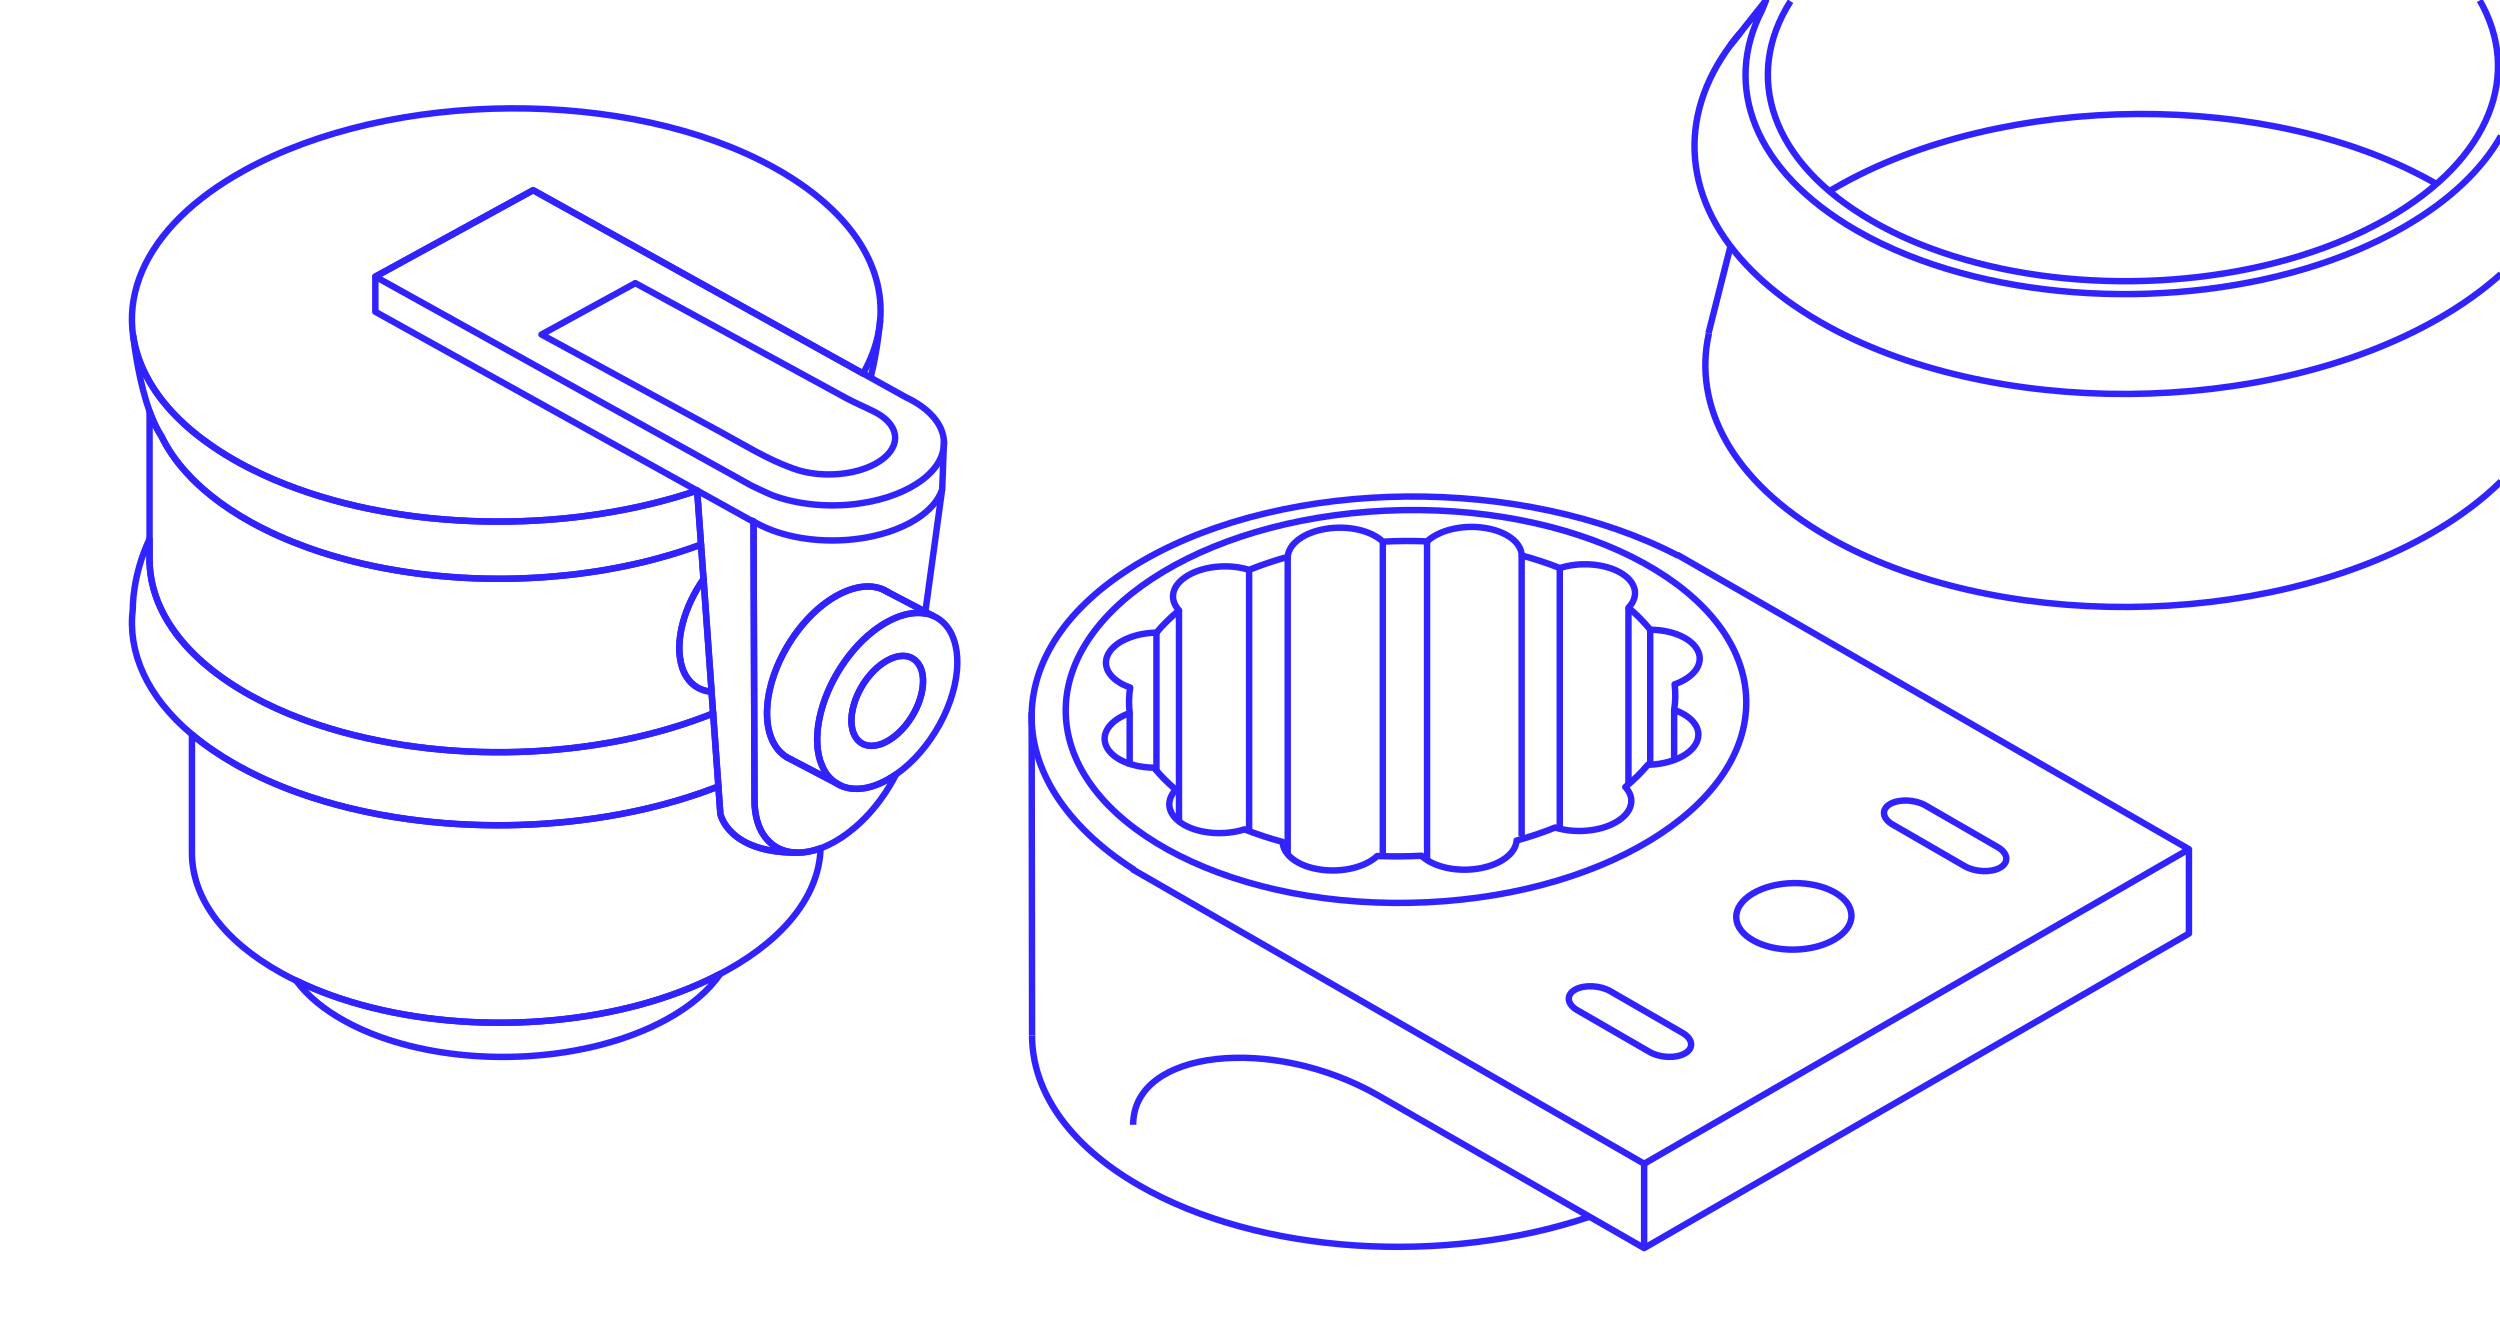 <?xml version="1.0" encoding="utf-8"?>
<!-- Generator: Adobe Illustrator 27.9.0, SVG Export Plug-In . SVG Version: 6.00 Build 0)  -->
<svg version="1.1" xmlns="http://www.w3.org/2000/svg" xmlns:xlink="http://www.w3.org/1999/xlink" x="0px" y="0px"
	 viewBox="0 0 775 411" style="enable-background:new 0 0 775 411;" xml:space="preserve">
<style type="text/css">
	.st0{fill:none;stroke:#3123FF;stroke-width:2;stroke-linejoin:round;stroke-miterlimit:10;}
</style>
<g id="Reference">
</g>
<g id="Grafica">
	<g>
		<path class="st0" d="M216.11,152.07l1.21,16.74c-0.47,0.18-0.95,0.35-1.43,0.52c-0.47,0.17-0.95,0.34-1.43,0.51
			c-0.43,0.15-0.86,0.3-1.29,0.44c-0.71,0.24-1.41,0.47-2.13,0.7c-0.54,0.18-1.09,0.35-1.63,0.52c-0.66,0.2-1.31,0.41-1.99,0.6
			c-1.27,0.38-2.55,0.74-3.83,1.08c-0.64,0.18-1.29,0.35-1.95,0.51c-0.5,0.13-1.01,0.26-1.52,0.39c-0.14,0.04-0.28,0.07-0.42,0.1
			c-0.91,0.22-1.82,0.43-2.74,0.63c-0.52,0.11-1.06,0.24-1.59,0.35c-0.53,0.12-1.07,0.24-1.6,0.34c-0.66,0.14-1.33,0.27-2.01,0.4
			c-0.49,0.1-1,0.2-1.5,0.28c-0.07,0.01-0.15,0.03-0.22,0.04c-0.07,0.02-0.13,0.03-0.2,0.04c-0.69,0.13-1.39,0.26-2.1,0.38
			c-0.58,0.1-1.19,0.2-1.78,0.3c-0.08,0.01-0.17,0.03-0.25,0.04c-1.19,0.19-2.36,0.36-3.56,0.53c-0.85,0.12-1.71,0.24-2.57,0.34
			c-0.18,0.02-0.36,0.05-0.53,0.07c-0.41,0.06-0.83,0.1-1.24,0.15c-0.42,0.06-0.84,0.09-1.25,0.14c-0.51,0.06-1.02,0.11-1.53,0.16
			c-0.96,0.09-1.91,0.19-2.87,0.27c-0.96,0.08-1.93,0.16-2.89,0.24c-0.69,0.05-1.38,0.09-2.07,0.14c-0.09,0.01-0.19,0.01-0.28,0.02
			c-0.99,0.06-1.97,0.1-2.95,0.15c-0.53,0.03-1.06,0.05-1.58,0.07c-0.53,0.02-1.07,0.04-1.59,0.06c-0.21,0.01-0.42,0.01-0.64,0.02
			c-1.08,0.03-2.14,0.05-3.22,0.07c-0.76,0.01-1.53,0.01-2.29,0.01c-1.18,0-2.35-0.01-3.53-0.04h-0.21c-0.11,0-0.22,0-0.32-0.01
			c-0.17,0-0.33-0.01-0.49-0.01c-1-0.02-2-0.05-2.98-0.09c-0.16-0.01-0.32-0.01-0.47-0.02c-1.1-0.05-2.19-0.09-3.28-0.16
			c-0.24-0.01-0.47-0.03-0.7-0.05c-0.13-0.01-0.26-0.02-0.39-0.03c-0.85-0.04-1.7-0.09-2.54-0.17c-0.05,0-0.09-0.01-0.14-0.01
			c-0.31-0.02-0.61-0.04-0.91-0.08c-1.14-0.09-2.26-0.18-3.39-0.29c-1.13-0.11-2.24-0.23-3.36-0.36c-0.02,0-0.05-0.01-0.07-0.01
			c-0.35-0.05-0.68-0.08-1.02-0.12c-0.03,0-0.07-0.01-0.1-0.01c-0.78-0.09-1.56-0.2-2.34-0.3c-0.08-0.01-0.16-0.02-0.24-0.04
			c-0.42-0.06-0.85-0.11-1.26-0.18c-0.77-0.1-1.54-0.22-2.3-0.34c-0.44-0.07-0.88-0.14-1.31-0.22c-2.27-0.37-4.52-0.78-6.76-1.24
			c0,0-0.01-0.01-0.02-0.01c-1.12-0.23-2.23-0.47-3.34-0.72c-0.24-0.06-0.47-0.1-0.7-0.16c-0.94-0.22-1.87-0.44-2.8-0.67
			c-0.29-0.07-0.56-0.14-0.84-0.22c-0.04-0.01-0.09-0.02-0.13-0.03c-0.7-0.18-1.4-0.36-2.09-0.56c-0.16-0.05-0.32-0.09-0.47-0.13
			c-0.23-0.05-0.44-0.11-0.67-0.18c-1.1-0.3-2.18-0.62-3.27-0.95c-1.17-0.35-2.31-0.71-3.45-1.09c-1.15-0.38-2.27-0.77-3.39-1.17
			c-6.17-2.22-12-4.82-17.41-7.79c-4.77-2.63-8.99-5.45-12.67-8.42c-2.87-2.31-5.42-4.71-7.63-7.18c-3.24-3.59-5.77-7.33-7.62-11.15
			c-1.42-2.13-2.64-4.79-3.67-7.67c-3.09-8.56-4.57-19.06-5.1-23.54c0.69,4.87,2.4,9.7,5.12,14.38c4.16,7.16,10.69,13.97,19.6,20.05
			c2.5,1.72,5.2,3.37,8.07,4.96c1.38,0.77,2.79,1.5,4.22,2.21c4.46,2.22,9.15,4.21,14.05,5.97
			C129.42,164.92,177.85,165.05,216.11,152.07z"/>
		<path class="st0" d="M254.38,262.97c-0.37,13.68-10.13,27.39-29.24,37.93c-0.6,0.33-1.21,0.66-1.84,0.98
			c-3.82,2.01-7.86,3.83-12.07,5.44h-0.01c-32.78,12.52-75.88,12.98-108.55,1.24c-3.77-1.36-7.41-2.88-10.87-4.57H91.8
			c-1.52-0.73-3-1.5-4.46-2.3c-18.57-10.25-27.84-23.73-27.84-37.31v-36.69c3.88,3.26,8.37,6.36,13.46,9.25
			c0.36,0.21,0.71,0.41,1.08,0.6c5.67,3.13,11.79,5.86,18.26,8.18c10.61,3.82,22.14,6.55,34.1,8.21h0.01
			c20.12,2.79,41.44,2.52,61.56-0.78c11.76-1.93,23.12-4.89,33.6-8.9h0.01c0.38-0.14,0.75-0.28,1.12-0.43l0.6,8.42
			c0,0,2.17,12.09,23.65,12.09C249.23,264.37,251.73,263.94,254.38,262.97z"/>
		<path class="st0" d="M223.3,301.88c-3.52,5.11-9.03,9.92-16.52,14.05c-3.16,1.74-6.54,3.3-10.09,4.65h-0.01
			c-23.76,9.1-55.02,9.42-78.71,0.9c-3.94-1.41-7.67-3.07-11.12-4.98c-6.68-3.68-11.7-7.95-15.05-12.51
			c3.46,1.69,7.09,3.21,10.87,4.57c32.67,11.74,75.78,11.29,108.55-1.24h0.01C215.44,305.7,219.48,303.89,223.3,301.88z"/>
		<path class="st0" d="M116.35,85.75v10.89l99.76,55.43c-1.19,0.4-2.37,0.79-3.58,1.16c-1.15,0.36-2.3,0.71-3.47,1.05
			c-0.12,0.04-0.24,0.07-0.36,0.1c-0.94,0.26-1.9,0.53-2.84,0.78c-0.3,0.09-0.58,0.16-0.87,0.23c-0.14,0.04-0.29,0.08-0.42,0.11
			c-1.02,0.26-2.04,0.52-3.07,0.77c-1.19,0.28-2.38,0.56-3.59,0.82c-0.09,0.02-0.18,0.05-0.27,0.06c-0.87,0.19-1.74,0.38-2.61,0.55
			c-0.09,0.01-0.18,0.03-0.27,0.05c-0.11,0.03-0.21,0.05-0.32,0.07c-0.31,0.07-0.61,0.13-0.91,0.18c-0.03,0.01-0.05,0.02-0.08,0.02
			c-1.13,0.22-2.25,0.43-3.39,0.62c-1.25,0.23-2.52,0.43-3.79,0.63c-0.06,0.01-0.12,0.02-0.17,0.02c-1.09,0.17-2.18,0.33-3.28,0.48
			c-0.45,0.07-0.9,0.12-1.34,0.18c-0.99,0.13-1.97,0.26-2.96,0.37c-0.15,0.02-0.29,0.04-0.42,0.05c-1.23,0.14-2.45,0.26-3.67,0.38
			c-1.1,0.1-2.19,0.21-3.29,0.28c-0.16,0.02-0.33,0.03-0.48,0.04c-0.11,0.02-0.22,0.03-0.32,0.03c-1.28,0.09-2.57,0.18-3.85,0.25
			c-1.11,0.07-2.22,0.12-3.33,0.16c-0.19,0.01-0.37,0.01-0.55,0.02c-0.11,0.01-0.21,0.02-0.32,0.02c-1.13,0.04-2.25,0.08-3.38,0.09
			c-0.25,0.01-0.48,0.01-0.73,0.01c-0.18,0-0.35,0.01-0.52,0.01c-1.04,0.02-2.08,0.03-3.12,0.03c-5.45,0-10.89-0.21-16.28-0.63
			c-1.34-0.1-2.69-0.22-4.03-0.35c-1.01-0.09-2.02-0.21-3.01-0.32c-1-0.11-2-0.23-2.99-0.36c-1.32-0.18-2.65-0.36-3.96-0.56
			c-1.31-0.2-2.63-0.41-3.93-0.63c-0.21-0.03-0.4-0.07-0.61-0.1c-0.1-0.02-0.21-0.04-0.31-0.06c-0.59-0.1-1.18-0.21-1.77-0.32
			c-1.05-0.19-2.1-0.4-3.14-0.61c-0.64-0.13-1.28-0.26-1.93-0.41c-0.64-0.13-1.27-0.27-1.91-0.42c-1.27-0.28-2.53-0.6-3.78-0.91
			c-1.25-0.32-2.5-0.65-3.73-0.99c-1.23-0.34-2.46-0.7-3.67-1.07c-1.21-0.37-2.42-0.75-3.62-1.14c-1.2-0.4-2.38-0.8-3.56-1.23
			c-4.9-1.76-9.59-3.75-14.05-5.97c-1.43-0.71-2.84-1.44-4.22-2.21c-2.87-1.59-5.57-3.24-8.07-4.96
			c-8.91-6.08-15.44-12.89-19.6-20.05c-2.72-4.68-4.43-9.51-5.12-14.38c-0.02-0.11-0.03-0.22-0.04-0.33
			c-0.01-0.1-0.03-0.21-0.04-0.3c-0.02-0.2-0.04-0.38-0.06-0.54c-0.04-0.39-0.07-0.66-0.09-0.83c0-0.11-0.01-0.18-0.01-0.18
			c-0.96-11.88,4.05-23.93,15.01-34.69c5.22-5.12,11.78-9.95,19.71-14.32c45.79-25.27,119.26-25.7,164.11-0.93
			c7.16,3.96,13.16,8.31,17.98,12.94h0.01c0,0.01,0.01,0.01,0.01,0.01c0,0.01,0.01,0.01,0.01,0.01
			c16.15,15.47,19.35,34.02,9.69,50.94L165.27,58.96L116.35,85.75z"/>
		<path class="st0" d="M288.21,128.07C288.21,128.07,288.21,128.07,288.21,128.07L288.21,128.07c-1.42-1.38-3.17-2.66-5.27-3.83
			c-0.67-0.38-1.36-0.73-2.07-1.06l-11-6.11l-2.32-1.29L165.27,58.96l-48.92,26.79l9.87,5.49l101.46,56.37l5.29,2.94
			c0,0,5.4,2.61,6.84,3.13c1.36,0.49,2.78,0.93,4.23,1.3c4.41,1.12,9.18,1.69,13.97,1.69c3.21,0,6.42-0.25,9.54-0.77
			c3.53-0.56,6.92-1.45,10.06-2.66c1.43-0.55,2.82-1.17,4.11-1.86c0.26-0.12,0.49-0.25,0.74-0.4c1.03-0.57,1.98-1.17,2.85-1.79
			c2.61-1.86,4.51-3.92,5.73-6.06c0.06-0.1,0.11-0.2,0.16-0.3v-0.01c0.97-1.79,1.44-3.63,1.44-5.46
			C292.64,134.13,291.17,130.92,288.21,128.07z"/>
		<line class="st0" x1="292.09" y1="151.48" x2="292.05" y2="151.77"/>
		<path class="st0" d="M237.78,220.34c0,0.25-0.01,0.49-0.01,0.74c0,1.04,0.06,2.03,0.17,2.97c0.34,2.81,1.15,5.19,2.36,7.09
			c0.69,1.1,1.52,2.02,2.46,2.78c0.41,0.34,0.84,0.64,1.3,0.9l0.98,0.51l9.36,4.9l4.66,2.44c1.82,1.23,3.99,1.87,6.43,1.87
			c1.27,0,2.61-0.17,4-0.53h0.01c1.77-0.45,3.63-1.2,5.54-2.26c0.92-0.51,1.83-1.08,2.72-1.69c-0.62,1.25-1.3,2.47-2.03,3.67
			c-3.41,5.66-7.87,10.77-12.9,14.52c-1.21,0.92-2.47,1.75-3.73,2.47c-0.25,0.15-0.48,0.28-0.73,0.42
			c-1.03,0.57-2.05,1.05-3.05,1.46c-0.32,0.13-0.62,0.25-0.93,0.36c-2.65,0.97-5.15,1.41-7.43,1.35
			c-5.96-0.15-10.45-3.66-12.23-9.86c0,0,0,0-0.01-0.01l0.01-0.01c-0.53-1.85-0.83-3.94-0.83-6.25c0-0.15-0.02-3.72-0.04-9.33
			c-0.02-6.08-0.05-14.56-0.08-23.71c0-1.89-0.01-3.81-0.02-5.73c-0.05-16.51-0.11-33.93-0.15-42.62c0-2.55-0.01-4.34-0.01-5.15
			c0.28,0.17,0.57,0.34,0.87,0.51c0.41,0.23,0.81,0.44,1.23,0.65c1.3,0.65,2.68,1.24,4.11,1.76c5.48,1.99,11.82,2.99,18.2,2.99
			c3.21,0,6.42-0.25,9.54-0.76c0.35-0.05,0.69-0.1,1.04-0.17c3.15-0.57,6.19-1.4,9.02-2.49c1.43-0.55,2.82-1.17,4.11-1.86
			c0.26-0.12,0.49-0.26,0.74-0.4c1.03-0.57,1.98-1.17,2.85-1.79c2.61-1.86,4.51-3.92,5.73-6.06c0.41-0.74,0.75-1.47,1.01-2.23
			l-5.19,37.85l-11.39-5.96l-0.03-0.02c-0.46-0.3-0.95-0.58-1.46-0.81c0,0-0.01-0.01-0.04-0.02c-0.05-0.02-0.12-0.05-0.22-0.09
			c-0.04-0.02-0.09-0.04-0.14-0.06c-0.02-0.01-0.05-0.02-0.08-0.04c-0.03-0.01-0.05-0.02-0.08-0.03c-0.36-0.14-0.72-0.26-1.1-0.36
			c-0.97-0.27-2-0.42-3.08-0.43c-1.15-0.02-2.36,0.1-3.62,0.39c-1.24,0.27-2.54,0.7-3.86,1.28c-0.75,0.32-1.51,0.7-2.28,1.12
			c-0.37,0.2-0.73,0.42-1.1,0.63c-1.14,0.69-2.24,1.46-3.33,2.31c-4.29,3.37-8.12,7.91-11.08,12.96c-2.16,3.68-3.86,7.63-4.93,11.57
			c-0.4,1.45-0.7,2.88-0.92,4.31C237.93,217.72,237.82,219.04,237.78,220.34z"/>
		<path class="st0" d="M222.7,243.8c-0.37,0.15-0.74,0.29-1.12,0.43h-0.01c-10.47,4-21.83,6.97-33.6,8.9
			c-20.12,3.31-41.44,3.57-61.56,0.78h-0.01c-11.96-1.65-23.49-4.39-34.1-8.21c-6.47-2.32-12.59-5.05-18.26-8.18
			c-0.37-0.2-0.72-0.4-1.08-0.6c-5.1-2.89-9.58-5.99-13.46-9.25C45.58,216,39.48,202.25,41.18,188.66c0,0-0.28-9.96,5.18-21.6
			c0,0,0,3.49,0,6.34v0.21c0.1,15.35,10.61,30.56,31.59,42.14c4.97,2.74,10.3,5.17,15.93,7.24c0.48,0.19,0.98,0.37,1.47,0.55
			c37.07,13.34,86,12.82,123.19-1.41h0.01c0.49-0.19,0.99-0.38,1.47-0.58c0.36-0.14,0.7-0.27,1.05-0.43L222.7,243.8z"/>
		<path class="st0" d="M234.48,292.46"/>
		<path class="st0" d="M269.87,117.08c2.15-8.14,2.99-17.85,2.99-17.85"/>
		<line class="st0" x1="46.36" y1="174.8" x2="46.36" y2="173.6"/>
		<path class="st0" d="M221.07,221.13c-0.35,0.15-0.69,0.28-1.05,0.43c-0.48,0.2-0.98,0.39-1.47,0.58h-0.01
			c-37.19,14.22-86.12,14.74-123.19,1.41c-0.49-0.18-0.99-0.36-1.47-0.55c-5.63-2.08-10.96-4.51-15.93-7.24
			c-20.98-11.58-31.49-26.79-31.59-42.14v-0.21c0-2.84,0-6.34,0-6.34v-39.52c1.04,2.88,2.25,5.53,3.67,7.67
			c1.85,3.83,4.38,7.57,7.62,11.15c2.2,2.47,4.75,4.86,7.63,7.18c3.68,2.97,7.9,5.78,12.67,8.42c5.4,2.98,11.23,5.57,17.41,7.79
			c1.12,0.41,2.25,0.79,3.39,1.17c1.14,0.38,2.29,0.74,3.45,1.09c1.09,0.33,2.17,0.65,3.27,0.95c0.23,0.07,0.44,0.13,0.67,0.18
			c0.16,0.05,0.32,0.08,0.47,0.13c0.7,0.2,1.39,0.38,2.09,0.56c0.04,0.01,0.09,0.02,0.13,0.03c0.28,0.08,0.55,0.15,0.84,0.22
			c0.93,0.24,1.86,0.45,2.8,0.67c0.23,0.06,0.46,0.1,0.7,0.16c1.11,0.26,2.22,0.49,3.34,0.72c0.01,0,0.02,0.01,0.02,0.01
			c2.23,0.45,4.48,0.87,6.76,1.24c0.43,0.08,0.87,0.15,1.31,0.22c0.76,0.12,1.53,0.24,2.3,0.34c0.41,0.07,0.84,0.12,1.26,0.18
			c0.08,0.02,0.16,0.03,0.24,0.04c0.78,0.1,1.55,0.21,2.34,0.3c0.03,0,0.07,0.01,0.1,0.01c0.34,0.05,0.67,0.08,1.02,0.12
			c0.02,0,0.05,0.01,0.07,0.01c1.12,0.13,2.23,0.25,3.36,0.36c1.13,0.11,2.25,0.21,3.39,0.29c0.3,0.04,0.6,0.06,0.91,0.08
			c0.05,0,0.09,0.01,0.14,0.01c0.84,0.08,1.7,0.12,2.54,0.17c0.13,0.01,0.26,0.02,0.39,0.03c0.23,0.02,0.46,0.04,0.7,0.05
			c1.1,0.07,2.18,0.11,3.28,0.16c0.16,0.01,0.32,0.01,0.47,0.02c0.99,0.03,1.99,0.07,2.98,0.09c0.17,0,0.33,0.01,0.49,0.01
			c0.1,0.01,0.21,0.01,0.32,0.01h0.21c1.18,0.03,2.35,0.04,3.53,0.04c0.76,0,1.53,0,2.29-0.01c1.08-0.02,2.14-0.04,3.22-0.07
			c0.22-0.01,0.43-0.01,0.64-0.02c0.52-0.02,1.06-0.04,1.59-0.06c0.52-0.02,1.05-0.04,1.58-0.07c0.99-0.05,1.97-0.09,2.95-0.15
			c0.09-0.01,0.19-0.01,0.28-0.02c0.69-0.05,1.38-0.09,2.07-0.14c0.97-0.08,1.94-0.15,2.89-0.24c0.97-0.09,1.92-0.18,2.87-0.27
			c0.51-0.05,1.02-0.1,1.53-0.16c0.41-0.05,0.84-0.08,1.25-0.14c0.41-0.05,0.83-0.09,1.24-0.15c0.18-0.02,0.36-0.05,0.53-0.07
			c0.86-0.1,1.72-0.22,2.57-0.34c1.2-0.17,2.37-0.34,3.56-0.53c0.08-0.01,0.17-0.03,0.25-0.04c0.59-0.1,1.2-0.2,1.78-0.3
			c0.71-0.12,1.41-0.25,2.1-0.38c0.07-0.01,0.13-0.02,0.2-0.04c0.07-0.01,0.15-0.03,0.22-0.04c0.5-0.08,1.01-0.18,1.5-0.28
			c0.67-0.12,1.34-0.25,2.01-0.4c0.53-0.1,1.07-0.22,1.6-0.34c0.53-0.11,1.07-0.24,1.59-0.35c0.92-0.21,1.83-0.42,2.74-0.63
			c0.15-0.04,0.29-0.07,0.42-0.1c0.51-0.12,1.02-0.26,1.52-0.39c0.65-0.16,1.3-0.33,1.95-0.51c1.29-0.34,2.57-0.7,3.83-1.08
			c0.67-0.19,1.32-0.4,1.99-0.6c0.54-0.17,1.09-0.34,1.63-0.52c0.72-0.23,1.42-0.46,2.13-0.7c0.43-0.14,0.86-0.29,1.29-0.44
			c0.48-0.17,0.96-0.34,1.43-0.51c0.48-0.17,0.96-0.34,1.43-0.52l0.77,10.72c-0.7,0.98-1.36,2-1.98,3.05
			c-2.63,4.48-4.48,9.39-5.2,14.12c-0.18,1.19-0.29,2.36-0.32,3.51c-0.01,0.23-0.01,0.44-0.01,0.66c0,0.93,0.05,1.8,0.15,2.64
			c0.3,2.5,1.03,4.62,2.09,6.31c1.76,2.77,4.46,4.37,7.75,4.6L221.07,221.13z"/>
		<g>
			<path class="st0" d="M286.15,211.14c0,3.66-1.38,7.71-3.6,11.21c-1.99,3.14-4.61,5.84-7.51,7.43c-0.98,0.54-1.93,0.93-2.84,1.15
				c-0.71,0.18-1.39,0.27-2.04,0.27c-1.85,0-3.41-0.72-4.49-2.07c-0.16-0.19-0.31-0.39-0.43-0.6c-0.62-0.97-1.04-2.18-1.21-3.63
				c-0.06-0.48-0.09-0.99-0.09-1.52v-0.38c0.02-0.66,0.08-1.34,0.19-2.02c0.41-2.72,1.47-5.54,2.98-8.11
				c1.51-2.58,3.48-4.9,5.67-6.62c0.55-0.43,1.12-0.83,1.7-1.18c0.19-0.11,0.38-0.23,0.56-0.33c0.4-0.22,0.78-0.41,1.17-0.58
				c1.36-0.59,2.65-0.86,3.82-0.84c0.18,0,0.36,0.01,0.53,0.03c0.56,0.05,1.11,0.17,1.6,0.37c0.01,0.01,0.03,0.02,0.04,0.02
				c0.01,0.01,0.03,0.01,0.04,0.02c0.03,0.01,0.05,0.02,0.07,0.03c0.05,0.02,0.09,0.04,0.11,0.05c0.02,0.01,0.03,0.01,0.03,0.01
				c0.87,0.41,1.62,1.03,2.2,1.85c0.45,0.62,0.82,1.37,1.07,2.22C286,208.88,286.15,209.95,286.15,211.14z"/>
			<path class="st0" d="M275.44,183.66l-2.02-1.05c0.03,0.01,0.05,0.02,0.08,0.03c0.03,0.02,0.06,0.03,0.08,0.04
				c0.05,0.02,0.1,0.04,0.14,0.06c0.1,0.05,0.17,0.08,0.22,0.09c0.03,0.01,0.04,0.02,0.04,0.02
				C274.49,183.08,274.98,183.36,275.44,183.66z"/>
			<path class="st0" d="M254.22,235.75c0.05,0.19,0.11,0.37,0.18,0.55"/>
			<path class="st0" d="M254.4,236.3c0.39,1.12,0.87,2.13,1.44,3.04c0.88,1.38,1.97,2.49,3.22,3.33c1.82,1.23,3.99,1.87,6.43,1.87
				c1.27,0,2.61-0.17,4-0.53h0.01c1.77-0.45,3.63-1.2,5.54-2.26c0.92-0.51,1.83-1.08,2.72-1.69c10.71-7.41,19.01-22.3,19.01-34.78
				c0-2.33-0.3-4.44-0.84-6.27c-1.03-3.49-2.95-6.04-5.52-7.52l-0.89-0.46l-0.03-0.01l-0.08-0.04c-0.04-0.01-0.08-0.03-0.13-0.06
				c-0.04-0.02-0.09-0.04-0.14-0.06c-0.03-0.01-0.06-0.02-0.08-0.03c-0.03-0.02-0.06-0.03-0.09-0.04c-0.69-0.27-1.43-0.47-2.19-0.6
				c-0.63-0.11-1.29-0.18-1.98-0.19c-1.41-0.02-2.91,0.17-4.48,0.6c-0.97,0.25-1.98,0.61-2.99,1.06c-0.75,0.32-1.51,0.7-2.28,1.12
				c-0.38,0.2-0.74,0.42-1.1,0.63c-0.39,0.24-0.77,0.48-1.16,0.75c-0.74,0.48-1.46,1.01-2.17,1.57c-4.3,3.37-8.13,7.92-11.09,12.96
				c-2.95,5.03-5.04,10.55-5.84,15.88c-0.09,0.55-0.16,1.11-0.21,1.65c-0.08,0.77-0.13,1.55-0.15,2.3
				c-0.01,0.25-0.01,0.49-0.01,0.74c0,1.04,0.06,2.03,0.17,2.98c0.15,1.26,0.4,2.43,0.73,3.5 M282.55,222.36
				c-1.99,3.14-4.61,5.84-7.51,7.43c-0.98,0.54-1.93,0.93-2.84,1.15c-0.71,0.18-1.39,0.27-2.04,0.27c-1.85,0-3.41-0.72-4.49-2.07
				c-0.16-0.19-0.31-0.39-0.43-0.6c-0.62-0.97-1.04-2.18-1.21-3.63c-0.06-0.48-0.09-0.99-0.09-1.52v-0.38
				c0.02-0.66,0.08-1.34,0.19-2.02c0.41-2.72,1.47-5.54,2.98-8.11c1.51-2.58,3.48-4.9,5.67-6.62c0.55-0.43,1.12-0.83,1.7-1.18
				c0.19-0.11,0.38-0.23,0.56-0.33c0.4-0.22,0.78-0.41,1.17-0.58c1.36-0.59,2.65-0.86,3.82-0.84c0.18,0,0.36,0.01,0.53,0.03
				c0.56,0.05,1.11,0.17,1.6,0.37c0.01,0.01,0.03,0.02,0.04,0.02c0.01,0.01,0.03,0.01,0.04,0.02c0.03,0.01,0.05,0.02,0.07,0.03
				c0.05,0.02,0.09,0.04,0.11,0.05c0.02,0.01,0.03,0.01,0.03,0.01c0.87,0.41,1.62,1.03,2.2,1.85c0.45,0.62,0.82,1.37,1.07,2.22
				c0.28,0.94,0.42,2.02,0.42,3.21C286.15,214.8,284.77,218.85,282.55,222.36z"/>
			<polyline class="st0" points="289.49,191.02 289.41,190.98 286.86,189.64 			"/>
			<path class="st0" d="M286.86,189.64l-0.08,0.56c-0.63-0.11-1.29-0.18-1.98-0.19c-1.41-0.02-2.91,0.17-4.48,0.6
				c-0.97,0.25-1.98,0.61-2.99,1.06c-0.75,0.32-1.51,0.7-2.28,1.12c-0.38,0.2-0.74,0.42-1.1,0.63c-0.39,0.24-0.77,0.48-1.16,0.75
				c-0.74,0.48-1.46,1.01-2.17,1.57c-4.3,3.37-8.13,7.92-11.09,12.96c-2.95,5.03-5.04,10.55-5.84,15.88
				c-0.09,0.55-0.16,1.11-0.21,1.65c-0.08,0.77-0.13,1.55-0.15,2.3c-0.01,0.25-0.01,0.49-0.01,0.74c0,1.04,0.06,2.03,0.17,2.98
				c0.15,1.26,0.4,2.43,0.73,3.5c0.05,0.19,1.05,2.68,1.62,3.59c0.88,1.38,1.97,2.49,3.22,3.33l-4.66-2.44l-9.36-4.9l-0.98-0.51
				c-0.46-0.26-0.89-0.56-1.3-0.9c-0.94-0.76-1.77-1.68-2.46-2.78c-1.21-1.9-2.02-4.28-2.36-7.09c-0.11-0.94-0.17-1.94-0.17-2.97
				c0-0.25,0.01-0.49,0.01-0.74c0.04-1.3,0.16-2.63,0.36-3.96c0.22-1.43,0.52-2.86,0.92-4.31c1.07-3.94,2.77-7.89,4.93-11.57
				c2.96-5.04,6.8-9.59,11.08-12.96c1.09-0.85,2.19-1.62,3.33-2.31c0.37-0.22,0.73-0.43,1.1-0.63c0.77-0.43,1.53-0.8,2.28-1.12
				c1.32-0.58,2.62-1,3.86-1.28c1.25-0.28,2.47-0.41,3.62-0.39c1.09,0.02,2.11,0.16,3.08,0.43c0.38,0.09,0.74,0.22,1.1,0.36
				l2.02,1.05l0.03,0.02L286.86,189.64z"/>
			<line class="st0" x1="260.65" y1="243.5" x2="259.06" y2="242.67"/>
			<line class="st0" x1="244.06" y1="234.82" x2="243.67" y2="234.62"/>
		</g>
		<path class="st0" d="M246.95,264.32c-21.48,0-23.65-12.09-23.65-12.09l-0.6-8.42l-1.63-22.68l-0.48-6.71l-2.5-34.9l-0.77-10.72
			l-1.21-16.74l16.86,9.37l0.15-0.08c0.11,0.07,0.21,0.12,0.32,0.19c0.05,0.03,0.1,0.07,0.16,0.09c0,0.8,0.01,2.6,0.01,5.15
			c0.04,8.69,0.1,26.11,0.15,42.62c0.01,1.93,0.02,3.84,0.02,5.73c0.03,9.14,0.06,17.62,0.08,23.71c0.02,5.61,0.04,9.18,0.04,9.33
			c0,2.31,0.3,4.4,0.83,6.25l-0.01,0.01c0.01,0.01,0.01,0.01,0.01,0.01C236.5,260.66,241,264.17,246.95,264.32z"/>
		<path class="st0" d="M220.59,214.42c-3.29-0.23-6-1.83-7.75-4.6c-1.07-1.69-1.8-3.81-2.09-6.31c-0.1-0.84-0.15-1.72-0.15-2.64
			c0-0.22,0-0.43,0.01-0.66c0.03-1.15,0.14-2.32,0.32-3.51c0.71-4.73,2.57-9.64,5.2-14.12c0.61-1.05,1.27-2.07,1.98-3.05
			L220.59,214.42z"/>
		<line class="st0" x1="292.09" y1="151.48" x2="292.64" y2="136.65"/>
		<path class="st0" d="M271.44,143.73c-6.46,3.57-16.1,4.29-23.67,2.13c-0.1-0.04-0.2-0.07-0.3-0.09c-0.66-0.21-1.31-0.43-1.97-0.67
			c-7.73-2.78-14.83-7.23-22.09-11.17c-10.16-5.53-20.34-11.07-30.5-16.6l-23-12.52c-0.68-0.37-1.37-0.75-2.05-1.11l29.09-15.93
			l28.61,15.59l0.43,0.24c0,0,36.22,19.75,36.27,19.78c2.59,1.41,5.62,2.68,8.54,4.14c0.11,0.06,0.21,0.11,0.32,0.16
			c0.21,0.1,0.4,0.21,0.6,0.32C279.53,132.28,279.4,139.33,271.44,143.73z"/>
	</g>
	<path class="st0" d="M539.14,10.58l-2.47,3.1C537.44,12.64,538.27,11.61,539.14,10.58z"/>
	<path class="st0" d="M768.71,0.11c13.05,22.75,3.54,49.07-28.31,67.45c-5.07,2.92-10.47,5.52-16.16,7.79h-0.01
		c-38.06,15.22-88.13,15.77-126.06,1.5c-6.31-2.37-12.28-5.15-17.81-8.34c-31.65-18.27-40.01-44.99-25.29-68.13"/>
	<path class="st0" d="M567.1,59.27c0.61-0.36,1.22-0.73,1.84-1.08c52.02-30.03,135.5-30.54,186.45-1.11"/>
	<path class="st0" d="M734.65,173.8"/>
	<path class="st0" d="M775.31,149.23c-5.77,5.69-12.89,11.06-21.37,15.96c-52.29,30.19-136.2,30.69-187.42,1.12
		c-29.58-17.07-41.78-40.44-36.76-62.95"/>
	<line class="st0" x1="529.63" y1="103.32" x2="536.47" y2="76.29"/>
	<path class="st0" d="M547.45,0.11"/>
	<path class="st0" d="M775.31,84.94c-3.41,3.07-7.22,6.05-11.43,8.89c-2.4,1.63-4.92,3.21-7.58,4.74
		c-53.62,30.96-139.66,31.47-192.18,1.16c-1.95-1.12-3.81-2.27-5.61-3.45c-5.84-3.81-10.9-7.87-15.19-12.14
		c-21.59-21.4-23.76-47.67-6.65-70.45l2.47-3.1l8.31-10.47l-1.23,3.07c-12.21,23.55-2.53,49.87,29.2,68.19
		c5.05,2.92,10.44,5.51,16.12,7.78c41.48,16.59,97.7,15.97,139.33-1.68c5.02-2.13,9.83-4.51,14.37-7.13
		c14.24-8.22,24.27-17.93,30.08-28.23"/>
	<g>
		<path class="st0" d="M492.76,377.19c-44.57,15.09-102.2,11.9-139.74-9.77c-22.08-12.75-33.08-29.51-33.08-46.39"/>
		
			<ellipse transform="matrix(1 -0.018 0.018 1 -5.002 10.01)" class="st0" cx="555.98" cy="284.07" rx="17.86" ry="10.31"/>
		
			<ellipse transform="matrix(1 -0.018 0.018 1 -3.855 7.845)" class="st0" cx="435.77" cy="219.01" rx="105.48" ry="60.87"/>
		<path class="st0" d="M351.27,269.59l158.41,91.17l168.89-97.51l-158.41-91.17l-0.13,0.08c-47.82-24.81-120.69-24.37-165.75,1.65
			c-45.08,26.02-45.85,68.09-2.87,95.7L351.27,269.59z"/>
		<path class="st0" d="M520.03,198.29"/>
		<path class="st0" d="M678.57,263.25v26.14L509.68,386.9l-82.34-47.26c-32.72-18.76-76.06-14.5-76.06,9.04v0"/>
		<line class="st0" x1="319.81" y1="220.85" x2="319.94" y2="321.03"/>
		<path class="st0" d="M620.06,268.96L620.06,268.96c2.81-1.62,2.46-4.49-0.79-6.36l-22.32-12.89c-3.25-1.88-8.21-2.08-11.02-0.46
			l0,0c-2.81,1.62-2.46,4.49,0.79,6.36l22.32,12.89C612.29,270.38,617.25,270.58,620.06,268.96z"/>
		<path class="st0" d="M522.35,326.54L522.35,326.54c2.81-1.62,2.46-4.49-0.79-6.36l-22.32-12.89c-3.25-1.88-8.21-2.08-11.02-0.46
			l0,0c-2.81,1.62-2.46,4.49,0.79,6.36l22.32,12.89C514.58,327.96,519.54,328.17,522.35,326.54z"/>
		<line class="st0" x1="509.68" y1="360.76" x2="509.68" y2="386.9"/>
		<path class="st0" d="M368.38,178.32c-5.15,2.97-6.12,7.43-2.88,10.88c-2.68,2.22-5.01,4.53-7,6.91
			c-6.86,0.13-13.14,2.84-15.07,6.87c-1.94,4.04,1.08,8.13,6.92,10.15c-0.42,2.64-0.46,5.29-0.14,7.92
			c-5.92,2.09-9.08,6.22-7.28,10.24c1.79,4.01,7.97,6.64,14.83,6.69c1.9,2.36,4.15,4.64,6.75,6.83c-3.36,3.5-2.55,7.94,2.49,10.85
			c5.05,2.91,12.74,3.38,18.8,1.44c3.78,1.5,7.74,2.8,11.82,3.9c0.08,3.96,4.64,7.53,11.59,8.56c6.95,1.04,14.11-0.79,17.73-4.2
			c4.56,0.19,9.15,0.16,13.72-0.08c3.5,3.37,10.59,5.11,17.58,3.99c6.98-1.12,11.67-4.74,11.9-8.7c4.12-1.15,8.13-2.49,11.97-4.04
			c5.99,1.87,13.7,1.31,18.85-1.66s6.12-7.43,2.88-10.88c2.68-2.22,5.01-4.53,7-6.91c6.86-0.13,13.14-2.84,15.07-6.87
			c1.94-4.04-1.08-8.13-6.92-10.15c0.42-2.64,0.46-5.29,0.14-7.92c5.92-2.09,9.08-6.22,7.28-10.24c-1.79-4.01-7.97-6.64-14.83-6.69
			c-1.9-2.36-4.15-4.64-6.75-6.83c3.36-3.5,2.55-7.94-2.49-10.85c-5.05-2.91-12.74-3.38-18.8-1.44c-3.78-1.5-7.74-2.8-11.82-3.9
			c-0.08-3.96-4.64-7.53-11.59-8.56c-6.95-1.04-14.11,0.79-17.73,4.2c-4.56-0.19-9.15-0.16-13.72,0.08
			c-3.5-3.37-10.59-5.11-17.58-3.99c-6.98,1.12-11.67,4.74-11.9,8.7c-4.12,1.15-8.13,2.49-11.97,4.04
			C381.24,174.78,373.53,175.34,368.38,178.32z"/>
		<line class="st0" x1="428.67" y1="167.9" x2="428.67" y2="264.91"/>
		<line class="st0" x1="442.39" y1="167.82" x2="442.39" y2="266.39"/>
		<line class="st0" x1="399.19" y1="172.61" x2="399.19" y2="264.91"/>
		<line class="st0" x1="387.23" y1="176.65" x2="387.23" y2="257.34"/>
		<line class="st0" x1="365.49" y1="189.2" x2="365.49" y2="254.81"/>
		<line class="st0" x1="350.2" y1="221.05" x2="350.2" y2="237.59"/>
		<line class="st0" x1="471.71" y1="172.18" x2="471.71" y2="259.2"/>
		<line class="st0" x1="358.5" y1="196.11" x2="358.5" y2="239.35"/>
		<line class="st0" x1="483.53" y1="176.08" x2="483.53" y2="257.34"/>
		<line class="st0" x1="504.82" y1="188.37" x2="504.82" y2="243.5"/>
		<line class="st0" x1="511.57" y1="195.19" x2="511.57" y2="236.49"/>
		<line class="st0" x1="518.98" y1="220.04" x2="518.98" y2="235.16"/>
	</g>
</g>
</svg>
